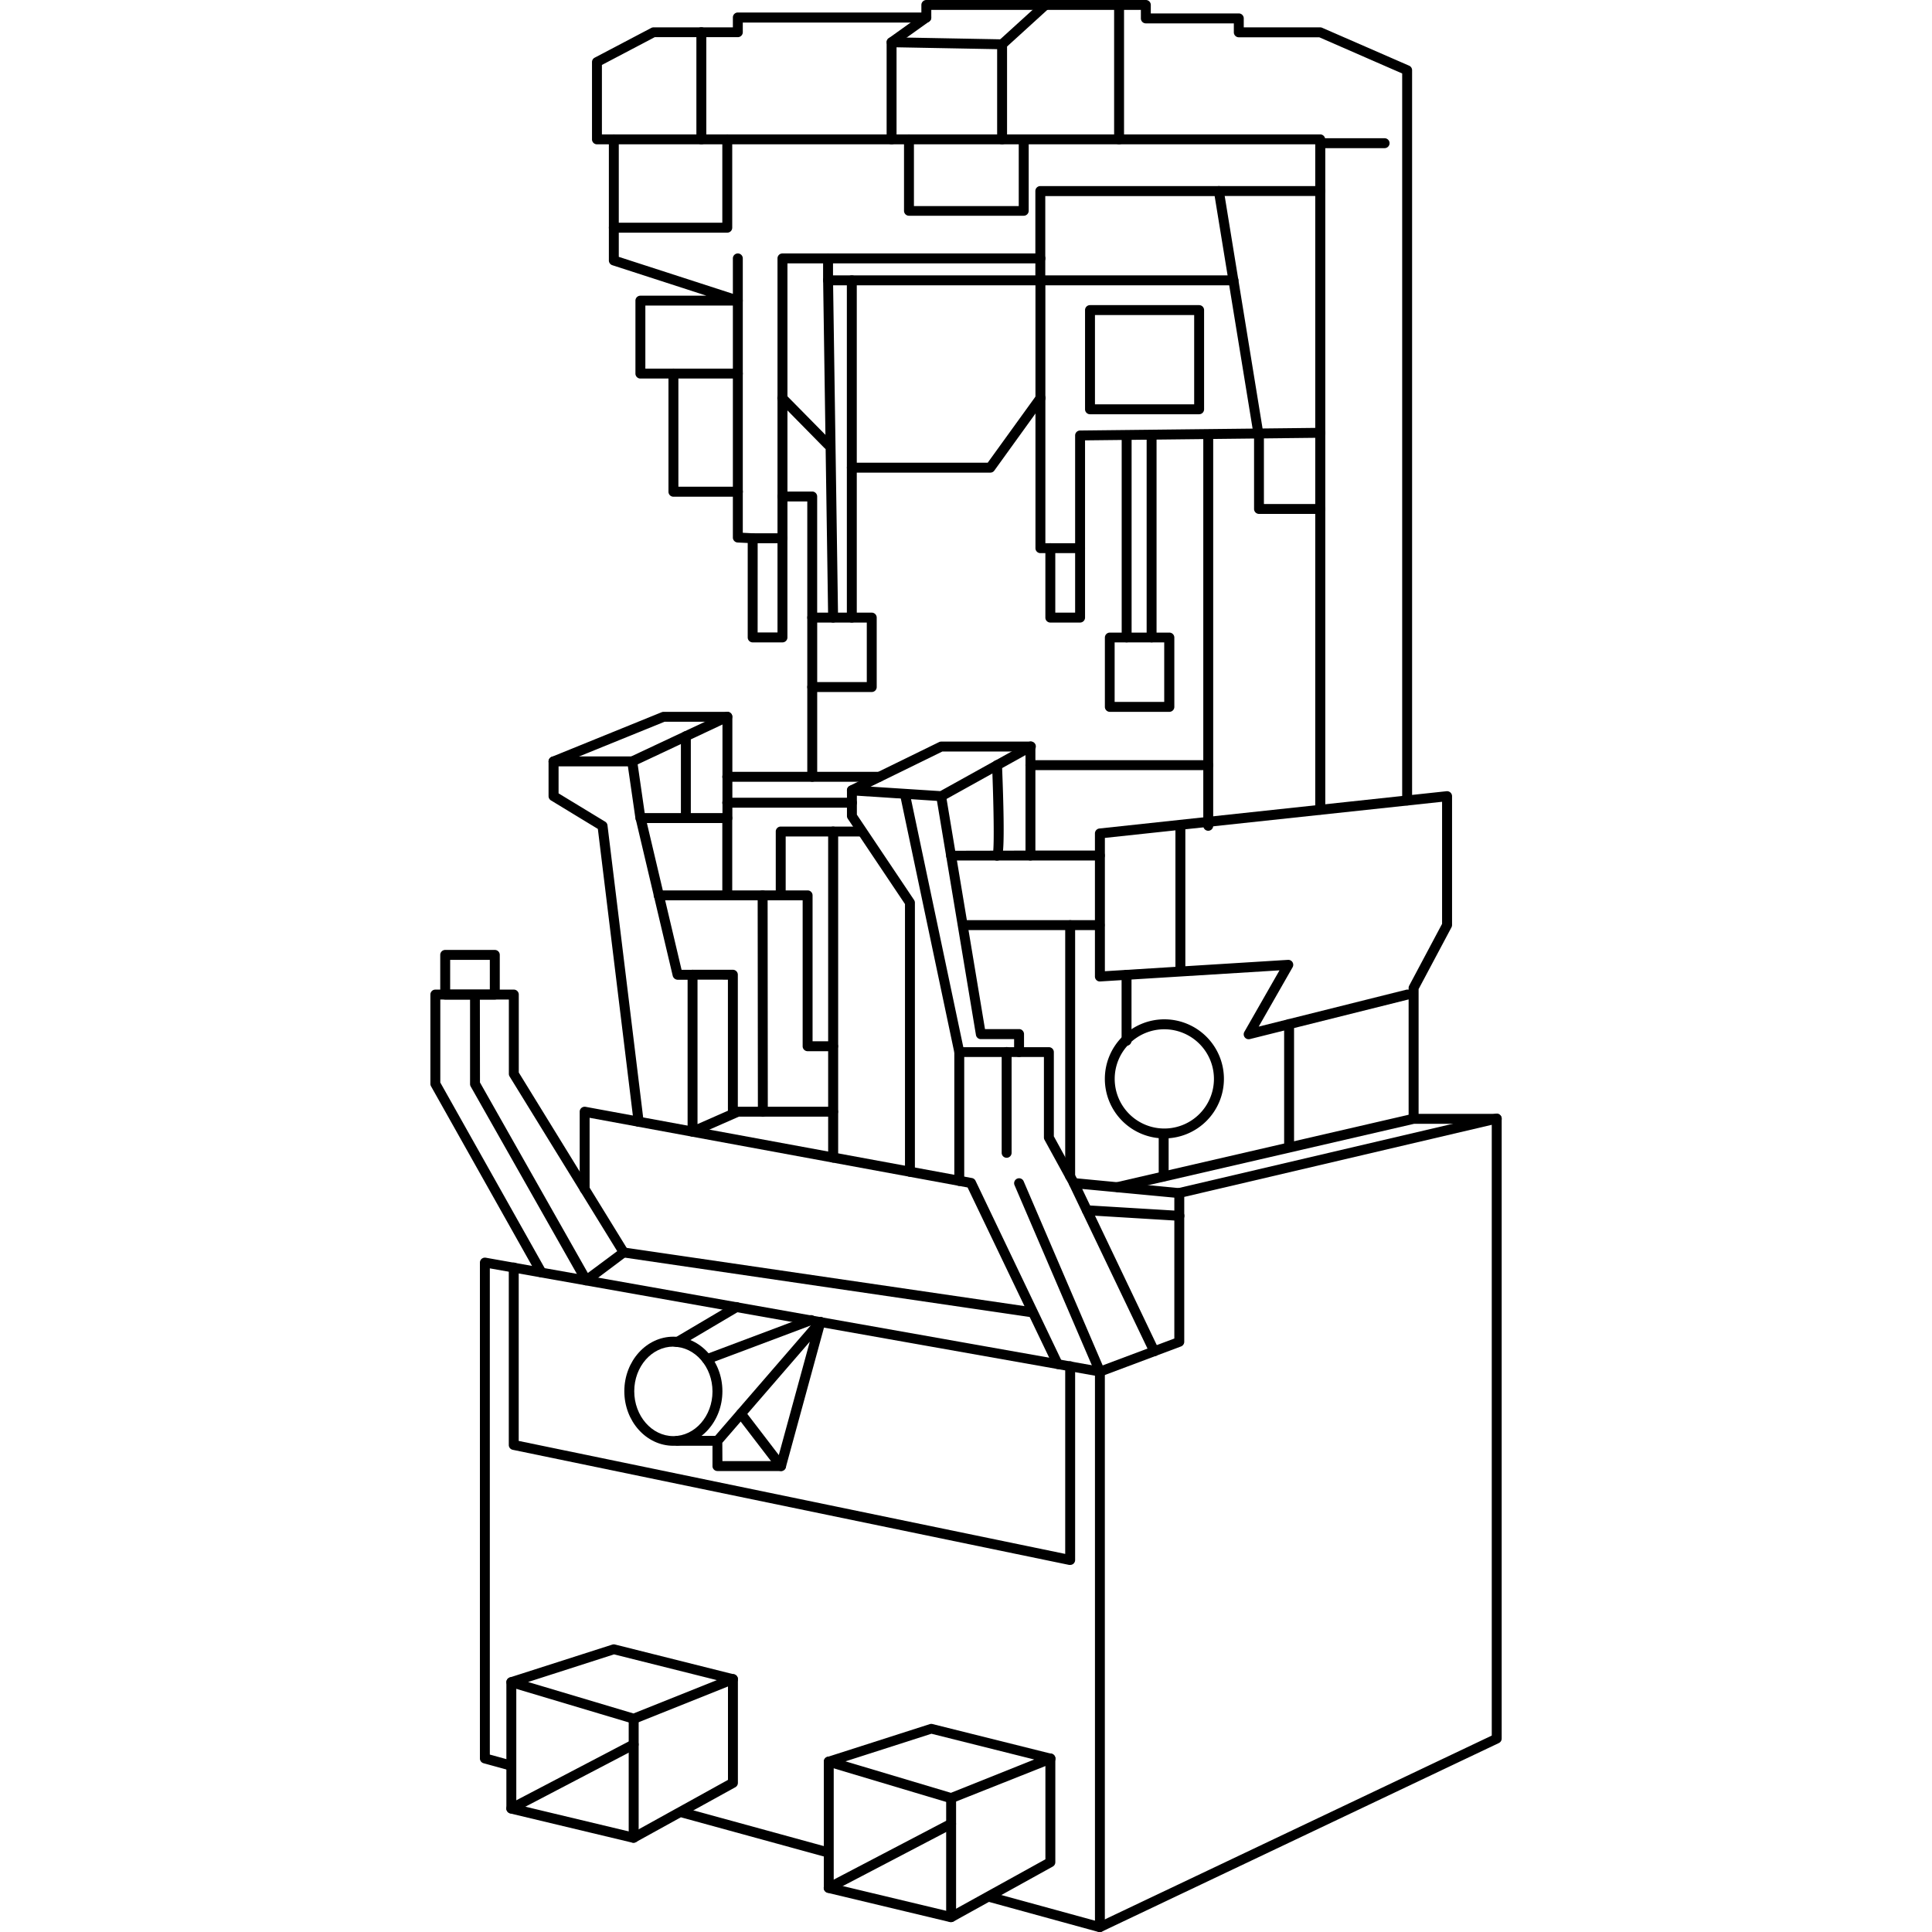 <svg xmlns="http://www.w3.org/2000/svg" viewBox="0 0 600 600"><g id="Capa_5" data-name="Capa 5"><path d="M363.16,221.07H344.67a1.54,1.54,0,0,1-1.54-1.54V198a1.54,1.54,0,0,1,1.54-1.54h18.49A1.54,1.54,0,0,1,364.7,198v21.57A1.54,1.54,0,0,1,363.16,221.07Zm-17-3.08h15.4V199.5h-15.4Z"/><path d="M270.73,214.91H252.25a1.54,1.54,0,0,1-1.54-1.54V191.8a1.54,1.54,0,0,1,1.54-1.54h18.48a1.54,1.54,0,0,1,1.54,1.54v21.57A1.54,1.54,0,0,1,270.73,214.91Zm-16.94-3.08h15.4V193.34h-15.4Z"/><path d="M243,199.5h-9.25a1.54,1.54,0,0,1-1.54-1.54v-30.8a1.53,1.53,0,0,1,1.54-1.54H243a1.53,1.53,0,0,1,1.54,1.54V198A1.54,1.54,0,0,1,243,199.5Zm-7.71-3.08h6.17V168.7H235.3Z"/><path d="M335.43,193.34h-9.24a1.53,1.53,0,0,1-1.54-1.54V170.24a1.53,1.53,0,0,1,1.54-1.54h9.24a1.54,1.54,0,0,1,1.54,1.54V191.8A1.54,1.54,0,0,1,335.43,193.34Zm-7.7-3.08h6.16V171.78h-6.16Z"/><path d="M357.64,199.5A1.54,1.54,0,0,1,356.1,198V135.2a1.54,1.54,0,0,1,3.08,0V198A1.54,1.54,0,0,1,357.64,199.5Z"/><path d="M349.89,199.5a1.54,1.54,0,0,1-1.54-1.54V135.9a1.54,1.54,0,0,1,3.08,0V198A1.54,1.54,0,0,1,349.89,199.5Z"/><path d="M326.19,171.78h-3.08a1.53,1.53,0,0,1-1.54-1.54V87.06a1.54,1.54,0,1,1,3.08,0V168.7h1.54a1.54,1.54,0,0,1,0,3.08Z"/><path d="M264.57,193.34A1.54,1.54,0,0,1,263,191.8V87.06a1.54,1.54,0,0,1,3.08,0V191.8A1.54,1.54,0,0,1,264.57,193.34Z"/><path d="M233.77,168.7h-.08l-4.62-.22a1.55,1.55,0,0,1-1.47-1.54V80.25a1.54,1.54,0,0,1,3.08,0v85.21l3.16.16a1.54,1.54,0,0,1-.07,3.08Z"/><path d="M243,168.7a1.53,1.53,0,0,1-1.54-1.54V80.25A1.53,1.53,0,0,1,243,78.71h14.16a1.54,1.54,0,0,1,1.54,1.54v6.81a1.54,1.54,0,1,1-3.08,0V81.79H244.55v85.37A1.54,1.54,0,0,1,243,168.7Z"/><path d="M252.25,193.34a1.54,1.54,0,0,1-1.54-1.54V155.73H243a1.54,1.54,0,0,1,0-3.08h9.24a1.54,1.54,0,0,1,1.54,1.54V191.8A1.54,1.54,0,0,1,252.25,193.34Z"/><path d="M252.25,242.78a1.54,1.54,0,0,1-1.54-1.54V213.37a1.54,1.54,0,0,1,3.08,0v27.87A1.54,1.54,0,0,1,252.25,242.78Z"/><path d="M229.14,154.26h-20a1.54,1.54,0,0,1-1.54-1.54V116a1.54,1.54,0,1,1,3.08,0v35.15h18.48a1.54,1.54,0,1,1,0,3.08Z"/><path d="M257.17,139.63a1.56,1.56,0,0,1-1.1-.46l-14.16-14.39a1.54,1.54,0,1,1,2.19-2.16L258.27,137a1.54,1.54,0,0,1-1.1,2.62Z"/><path d="M307.55,146.78h-43a1.54,1.54,0,0,1,0-3.08h42.19l15.1-20.9a1.54,1.54,0,1,1,2.49,1.8L308.8,146.14A1.53,1.53,0,0,1,307.55,146.78Z"/><path d="M335.43,171.78a1.54,1.54,0,0,1-1.54-1.54v-35a1.54,1.54,0,0,1,1.52-1.54l74.62-.83a1.61,1.61,0,0,1,1.55,1.53,1.53,1.53,0,0,1-1.52,1.55l-73.09.81v33.52A1.54,1.54,0,0,1,335.43,171.78Z"/><path d="M258.73,193.34a1.54,1.54,0,0,1-1.54-1.52L255.63,87.08a1.52,1.52,0,0,1,1.54-1.56h125.9a1.54,1.54,0,1,1,0,3.08H258.73l1.54,103.18a1.54,1.54,0,0,1-1.52,1.56Z"/><path d="M410,159.6H391a1.54,1.54,0,0,1-1.54-1.54V135.9l-12.24-75h-52.6V87.06a1.54,1.54,0,1,1-3.08,0V59.33a1.53,1.53,0,0,1,1.54-1.54h55.45a1.55,1.55,0,0,1,1.52,1.29l12.47,76.57,0,20.87H410a1.54,1.54,0,0,1,0,3.08Z"/><path d="M256.71,576.73a1.51,1.51,0,0,1-.41-.06l-44.43-12.18a1.54,1.54,0,1,1,.82-3l44.43,12.18a1.54,1.54,0,0,1-.41,3Z"/><path d="M341.59,600a1.92,1.92,0,0,1-.41,0l-33.88-9.3a1.53,1.53,0,0,1-1.08-1.89,1.55,1.55,0,0,1,1.89-1.08l33.34,9.14L463.28,539V349.32l-95.5,22.39v45a1.55,1.55,0,0,1-1,1.44l-24.65,9.24a1.49,1.49,0,0,1-.81.07l-189.2-33.56v151l6.37,1.75a1.54,1.54,0,0,1-.81,3l-7.5-2.06a1.54,1.54,0,0,1-1.14-1.48v-154a1.57,1.57,0,0,1,.55-1.18,1.61,1.61,0,0,1,1.26-.34l190.59,33.82,23.26-8.72V370.48a1.53,1.53,0,0,1,1.18-1.49l98.59-23.11a1.51,1.51,0,0,1,1.31.29,1.54,1.54,0,0,1,.58,1.21V539.93a1.54,1.54,0,0,1-.88,1.39L342.25,599.85A1.52,1.52,0,0,1,341.59,600Z"/><path d="M332.35,486a1.73,1.73,0,0,1-.32,0L159.24,450.25a1.52,1.52,0,0,1-1.23-1.5V393.64a1.54,1.54,0,0,1,3.08,0v53.85l169.72,35.09V424.3a1.54,1.54,0,1,1,3.08,0v60.17a1.55,1.55,0,0,1-.57,1.2A1.57,1.57,0,0,1,332.35,486Z"/><path d="M295.38,560a1.61,1.61,0,0,1-.44-.06l-38-11.36a1.54,1.54,0,0,1,0-2.94l31.85-10.21a1.5,1.5,0,0,1,.84,0l37,9.24a1.55,1.55,0,0,1,.2,2.93L296,559.84A1.6,1.6,0,0,1,295.38,560Zm-32.81-13,32.74,9.78,25.88-10.35-31.92-8Z"/><path d="M295.38,596.92a2.2,2.2,0,0,1-.36,0l-38-9.09a1.54,1.54,0,0,1-1.18-1.5V547.06a1.54,1.54,0,0,1,3.08,0v38l36.25,8.67,29.49-16.31V546.09a1.54,1.54,0,1,1,3.08,0v32.25a1.53,1.53,0,0,1-.8,1.34l-30.8,17.05A1.67,1.67,0,0,1,295.38,596.92Z"/><path d="M295.38,596.92a1.54,1.54,0,0,1-1.54-1.54v-37a1.54,1.54,0,0,1,3.08,0v37A1.54,1.54,0,0,1,295.38,596.92Z"/><path d="M257.37,587.83a1.54,1.54,0,0,1-.72-2.91l38-19.88a1.54,1.54,0,0,1,1.42,2.74l-38,19.87A1.53,1.53,0,0,1,257.37,587.83Z"/><path d="M196.8,535.3a1.74,1.74,0,0,1-.45-.06l-38-11.35a1.55,1.55,0,0,1,0-2.95l31.85-10.21a1.54,1.54,0,0,1,.85,0L228,520a1.55,1.55,0,0,1,1.16,1.39,1.53,1.53,0,0,1-1,1.53l-30.8,12.32A1.44,1.44,0,0,1,196.8,535.3ZM164,522.36l32.73,9.77,25.89-10.35-31.92-8Z"/><path d="M196.8,572.27a1.37,1.37,0,0,1-.36,0l-38-9.09a1.55,1.55,0,0,1-1.18-1.5V522.41a1.54,1.54,0,0,1,3.08,0v38l36.25,8.67,29.49-16.32V521.44a1.54,1.54,0,1,1,3.08,0v32.25a1.54,1.54,0,0,1-.79,1.35l-30.81,17A1.51,1.51,0,0,1,196.8,572.27Z"/><path d="M196.8,572.27a1.54,1.54,0,0,1-1.55-1.54v-37a1.55,1.55,0,0,1,3.09,0v37A1.54,1.54,0,0,1,196.8,572.27Z"/><path d="M158.78,563.18a1.54,1.54,0,0,1-.71-2.9l38-19.88a1.54,1.54,0,1,1,1.43,2.73L159.5,563A1.69,1.69,0,0,1,158.78,563.18Z"/><path d="M182.06,399.17a1.73,1.73,0,0,1-.32,0,1.53,1.53,0,0,1-1-.75l-34.56-61a1.53,1.53,0,0,1-.2-.75V310.41h-9.24v25.78l32.74,58.22a1.54,1.54,0,0,1-2.69,1.51l-32.93-58.57a1.53,1.53,0,0,1-.2-.75V308.87a1.54,1.54,0,0,1,1.54-1.54h24.37a1.54,1.54,0,0,1,1.54,1.54v24.21L195,388.16a1.56,1.56,0,0,1-.4,2L183,398.87A1.53,1.53,0,0,1,182.06,399.17Zm-33-63,33.5,59.17,9.12-6.78-33.42-54.25a1.58,1.58,0,0,1-.23-.81V310.41h-9Z"/><path d="M320,409h-.23L193.49,390.49a1.54,1.54,0,0,1-1.3-1.74,1.55,1.55,0,0,1,1.75-1.31l126.31,18.49A1.54,1.54,0,0,1,320,409Z"/><path d="M209.12,449c-8.4,0-15.23-7.6-15.23-16.94s6.83-16.94,15.23-16.94,15.23,7.6,15.23,16.94S217.52,449,209.12,449Zm0-30.8c-6.7,0-12.15,6.21-12.15,13.86S202.42,446,209.12,446s12.15-6.22,12.15-13.86S215.82,418.24,209.12,418.24Z"/><path d="M210.38,418.31a1.54,1.54,0,0,1-.78-2.87l18.34-10.85a1.54,1.54,0,0,1,1.57,2.65l-18.34,10.85A1.52,1.52,0,0,1,210.38,418.31Z"/><path d="M219.55,423.67a1.55,1.55,0,0,1-1.44-1,1.53,1.53,0,0,1,.9-2l32.25-12.12a1.54,1.54,0,1,1,1.08,2.88l-32.25,12.12A1.44,1.44,0,0,1,219.55,423.67Z"/><path d="M242.56,456.84H222.81a1.53,1.53,0,0,1-1.54-1.54V449H210.38a1.54,1.54,0,1,1,0-3.08h11.73l31.52-36.43a1.54,1.54,0,0,1,2.65,1.41l-12.23,44.77A1.55,1.55,0,0,1,242.56,456.84Zm-18.21-3.08h17l10.14-37.09-27.17,31.41Z"/><path d="M242.56,456.84a1.51,1.51,0,0,1-1.22-.6L228.89,440a1.54,1.54,0,0,1,2.45-1.87l12.44,16.25a1.53,1.53,0,0,1-1.22,2.47Z"/><path d="M341.59,600a1.54,1.54,0,0,1-1.54-1.54V426.25l-25-58.24a1.54,1.54,0,0,1,2.83-1.21L343,425.33a1.58,1.58,0,0,1,.12.61V598.46A1.54,1.54,0,0,1,341.59,600Z"/><path d="M358.46,421.15a1.53,1.53,0,0,1-1.39-.87l-25-52.21a1.54,1.54,0,0,1,.13-1.55,1.58,1.58,0,0,1,1.41-.65L366.38,369a1.54,1.54,0,0,1-.29,3.07l-30-2.83L359.85,419a1.54,1.54,0,0,1-.73,2.05A1.41,1.41,0,0,1,358.46,421.15Z"/><path d="M328.49,425.16a1.56,1.56,0,0,1-1.39-.88l-26.61-55.5L183.11,347.14v22.11a1.54,1.54,0,0,1-3.08,0v-24a1.53,1.53,0,0,1,.55-1.18,1.58,1.58,0,0,1,1.27-.34l120,22.12a1.53,1.53,0,0,1,1.11.85L329.88,423a1.55,1.55,0,0,1-.72,2.06A1.59,1.59,0,0,1,328.49,425.16Z"/><path d="M366.24,379.13h-.1l-28.7-1.74a1.54,1.54,0,0,1-1.45-1.63,1.48,1.48,0,0,1,1.63-1.44l28.71,1.73a1.54,1.54,0,0,1-.09,3.08Z"/><path d="M346.9,370.2a1.54,1.54,0,0,1-.35-3l92.13-21.28a1.39,1.39,0,0,1,.35,0h25.79a1.54,1.54,0,1,1,0,3.08H439.2l-92,21.25A2,2,0,0,1,346.9,370.2Z"/><path d="M439,348.92a1.54,1.54,0,0,1-1.54-1.54v-37h0l-49.3,12.32a1.54,1.54,0,0,1-1.71-2.26l10.91-19.09-55.68,3.45a1.48,1.48,0,0,1-1.16-.41,1.54,1.54,0,0,1-.48-1.12V258.83a1.55,1.55,0,0,1,1.37-1.53l107.83-11.58a1.56,1.56,0,0,1,1.71,1.54v40a1.64,1.64,0,0,1-.18.73l-10.21,19.19v40.16A1.54,1.54,0,0,1,439,348.92Zm-38.91-50.83a1.54,1.54,0,0,1,1.34,2.3l-10.53,18.43,45.79-11.45a1.54,1.54,0,0,1,.77,0v-.55a1.51,1.51,0,0,1,.18-.72l10.21-19.19V249L343.13,260.22v41.4l56.9-3.53Z"/><path d="M400.34,357.86a1.54,1.54,0,0,1-1.54-1.54V318.06a1.54,1.54,0,1,1,3.08,0v38.26A1.54,1.54,0,0,1,400.34,357.86Z"/><path d="M333.49,368.94a1.52,1.52,0,0,1-1.35-.8L324.39,354a1.46,1.46,0,0,1-.19-.74v-25H299.45v38.49a1.54,1.54,0,1,1-3.08,0v-40a1.54,1.54,0,0,1,1.54-1.54h27.83a1.54,1.54,0,0,1,1.54,1.54v26.15l7.56,13.8a1.53,1.53,0,0,1-.61,2.09A1.51,1.51,0,0,1,333.49,368.94Z"/><path d="M312.62,359.56a1.54,1.54,0,0,1-1.54-1.54V326.71a1.54,1.54,0,0,1,3.08,0V358A1.54,1.54,0,0,1,312.62,359.56Z"/><path d="M332.35,366.86a1.54,1.54,0,0,1-1.54-1.54v-78a1.54,1.54,0,1,1,3.08,0v78A1.54,1.54,0,0,1,332.35,366.86Z"/><path d="M349.86,324.77a1.54,1.54,0,0,1-1.54-1.54V302.74a1.54,1.54,0,1,1,3.08,0v20.49A1.54,1.54,0,0,1,349.86,324.77Z"/><path d="M361.39,366.86a1.53,1.53,0,0,1-1.54-1.54V353.25a1.54,1.54,0,1,1,3.08,0v12.07A1.54,1.54,0,0,1,361.39,366.86Z"/><path d="M361.61,353.54a18.49,18.49,0,1,1,18.49-18.48A18.5,18.5,0,0,1,361.61,353.54Zm0-33.89A15.41,15.41,0,1,0,377,335.06,15.42,15.42,0,0,0,361.61,319.65Z"/><path d="M258.73,361.05a1.54,1.54,0,0,1-1.54-1.54V258.24a1.53,1.53,0,0,1,1.54-1.54h8.57a1.54,1.54,0,1,1,0,3.08h-7v99.73A1.54,1.54,0,0,1,258.73,361.05Z"/><path d="M282.59,365.45a1.54,1.54,0,0,1-1.54-1.54V280.77l-17.76-26.5a1.52,1.52,0,0,1-.26-.85v-8a1.56,1.56,0,0,1,.86-1.39l27.73-13.56a1.58,1.58,0,0,1,.68-.16H320a1.54,1.54,0,0,1,1.55,1.54v33.84a1.54,1.54,0,0,1-1.54,1.54l-22.83,0,8.72,52.37,10.57,0a1.39,1.39,0,0,1,1.09.45,1.55,1.55,0,0,1,.46,1.09v5.57a1.54,1.54,0,1,1-3.08,0v-4l-10.33,0h0a1.54,1.54,0,0,1-1.52-1.28L293.86,266a1.51,1.51,0,0,1,.34-1.24,1.53,1.53,0,0,1,1.18-.55l23.1-.05V233.39H292.66l-26.55,13V253l17.76,26.49a1.53,1.53,0,0,1,.26.86v83.61A1.53,1.53,0,0,1,282.59,365.45Z"/><path d="M292.3,248.8h-.1L264.47,247a1.54,1.54,0,0,1-1.44-1.64,1.56,1.56,0,0,1,1.64-1.43L292,245.69l27.33-15.18a1.54,1.54,0,1,1,1.49,2.69l-27.72,15.4A1.53,1.53,0,0,1,292.3,248.8Z"/><path d="M295.38,267.28a1.54,1.54,0,0,1-1.52-1.29l-3.08-18.48a1.54,1.54,0,0,1,3-.51l3.08,18.49a1.54,1.54,0,0,1-1.27,1.77Z"/><path d="M297.91,328.25A1.56,1.56,0,0,1,296.4,327l-16.9-80.21a1.54,1.54,0,0,1,3-.63l16.91,80.2a1.54,1.54,0,0,1-1.19,1.82A1.22,1.22,0,0,1,297.91,328.25Z"/><path d="M341.59,288.85H299a1.55,1.55,0,0,1,0-3.09h42.62a1.55,1.55,0,0,1,0,3.09Z"/><path d="M341.59,267.23H320a1.54,1.54,0,1,1,0-3.08h21.57a1.54,1.54,0,0,1,0,3.08Z"/><path d="M215.08,353a1.5,1.5,0,0,1-.84-.25,1.55,1.55,0,0,1-.7-1.29V302.71a1.54,1.54,0,0,1,1.54-1.54H227.6a1.54,1.54,0,0,1,1.54,1.54v41h29.59a1.54,1.54,0,0,1,0,3.08H229.47l-13.77,6.05A1.5,1.5,0,0,1,215.08,353Zm1.54-48.76v44.86l9.44-4.15V304.25Z"/><path d="M198.32,349.92a1.53,1.53,0,0,1-1.52-1.35l-11.13-91.14-14.57-8.86a1.54,1.54,0,0,1-.74-1.31V236.47a1.56,1.56,0,0,1,1-1.43l34.14-13.86a1.62,1.62,0,0,1,.58-.11h19.82a1.53,1.53,0,0,1,1.54,1.54v31.45a1.53,1.53,0,0,1-1.54,1.54h-25l10.77,45.59,3.47,0h0a1.54,1.54,0,0,1,0,3.08l-4.7,0a1.64,1.64,0,0,1-1.51-1.18l-11.5-48.68a1.54,1.54,0,0,1,.29-1.31,1.56,1.56,0,0,1,1.21-.59h25.44V224.15h-18l-32.9,13.36v8.88l14.47,8.79a1.53,1.53,0,0,1,.72,1.13l11.22,91.88a1.53,1.53,0,0,1-1.34,1.72Z"/><path d="M236.91,346.83a1.54,1.54,0,0,1-1.54-1.54l-.07-67.23a1.54,1.54,0,0,1,1.54-1.54h0a1.56,1.56,0,0,1,1.55,1.54l.06,67.23a1.54,1.54,0,0,1-1.54,1.54Z"/><path d="M273.1,242.78H225.86a1.54,1.54,0,0,1,0-3.08H273.1a1.54,1.54,0,0,1,0,3.08Z"/><path d="M264.57,250.83H225.86a1.54,1.54,0,0,1,0-3.08h38.71a1.54,1.54,0,1,1,0,3.08Z"/><path d="M198.88,255.6a1.54,1.54,0,0,1-1.52-1.32L195,238H171.9a1.54,1.54,0,0,1,0-3.08h24.45a1.54,1.54,0,0,1,1.52,1.32l2.54,17.59a1.55,1.55,0,0,1-1.31,1.75Z"/><path d="M196.35,238a1.54,1.54,0,0,1-.66-2.93l29.52-13.87a1.54,1.54,0,1,1,1.31,2.79L197,237.87A1.49,1.49,0,0,1,196.35,238Z"/><path d="M213,255.6a1.54,1.54,0,0,1-1.54-1.54V228.63a1.54,1.54,0,0,1,3.08,0v25.43A1.53,1.53,0,0,1,213,255.6Z"/><path d="M309.64,267.28a1.54,1.54,0,0,1-1.54-1.54,1.52,1.52,0,0,1,.28-.89c.43-2.26.2-15.36-.28-27.17a1.55,1.55,0,0,1,1.48-1.6,1.52,1.52,0,0,1,1.6,1.48c1.12,27.67.16,28.67-.36,29.21A1.7,1.7,0,0,1,309.64,267.28Z"/><path d="M258.73,326.46h-7.92a1.54,1.54,0,0,1-1.54-1.54V279.6H204.55a1.54,1.54,0,0,1,0-3.08h46.26a1.54,1.54,0,0,1,1.54,1.54v45.32h6.38a1.54,1.54,0,0,1,0,3.08Z"/><path d="M225.86,279.6a1.54,1.54,0,0,1-1.54-1.54v-24a1.54,1.54,0,1,1,3.08,0v24A1.53,1.53,0,0,1,225.86,279.6Z"/><path d="M242.46,279.6a1.54,1.54,0,0,1-1.54-1.54V258.24a1.53,1.53,0,0,1,1.54-1.54h16.27a1.54,1.54,0,0,1,0,3.08H244v18.28A1.54,1.54,0,0,1,242.46,279.6Z"/><path d="M375.23,239.16H320a1.54,1.54,0,1,1,0-3.08h55.21a1.54,1.54,0,0,1,0,3.08Z"/><path d="M375.23,258a1.54,1.54,0,0,1-1.54-1.54V135.9a1.54,1.54,0,1,1,3.08,0V256.5A1.54,1.54,0,0,1,375.23,258Z"/><path d="M410,253a1.54,1.54,0,0,1-1.54-1.54v-207A1.54,1.54,0,0,1,410,42.93h20a1.54,1.54,0,1,1,0,3.08H411.58V251.48A1.54,1.54,0,0,1,410,253Z"/><path d="M437,250.13a1.54,1.54,0,0,1-1.54-1.54V22.82L409.72,11.58h-25A1.54,1.54,0,0,1,383.18,10V7.26H355.85a1.54,1.54,0,0,1-1.54-1.55V3.08H289.22V5.42A1.54,1.54,0,0,1,287.68,7h-57V10a1.54,1.54,0,0,1-1.54,1.54h-25.8l-16.41,8.63V41.74h3.7a1.53,1.53,0,0,1,1.54,1.54V79.77L229.62,91.9a1.54,1.54,0,0,1-.48,3H200.42v19.58h28.72a1.54,1.54,0,1,1,0,3.08H198.88a1.54,1.54,0,0,1-1.54-1.54V93.37a1.54,1.54,0,0,1,1.54-1.54h20.51l-29.23-9.47a1.54,1.54,0,0,1-1.07-1.46V44.82h-3.7a1.54,1.54,0,0,1-1.54-1.54v-24a1.54,1.54,0,0,1,.82-1.36l17.57-9.24A1.51,1.51,0,0,1,203,8.5H227.6V5.42a1.54,1.54,0,0,1,1.54-1.54h57V1.54A1.54,1.54,0,0,1,287.68,0h68.17a1.54,1.54,0,0,1,1.54,1.54V4.17h27.33a1.54,1.54,0,0,1,1.54,1.54V8.5H410a1.5,1.5,0,0,1,.62.13l27,11.77a1.54,1.54,0,0,1,.92,1.41V248.59A1.54,1.54,0,0,1,437,250.13Z"/><path d="M410,60.87H378.56a1.54,1.54,0,0,1,0-3.08H410a1.54,1.54,0,0,1,0,3.08Z"/><path d="M323.11,81.79H257.17a1.54,1.54,0,0,1,0-3.08h65.94a1.54,1.54,0,0,1,0,3.08Z"/><path d="M410,44.82H190.63a1.54,1.54,0,1,1,0-3.08H410a1.54,1.54,0,0,1,0,3.08Z"/><path d="M217.81,44.82a1.54,1.54,0,0,1-1.54-1.54V10a1.54,1.54,0,1,1,3.08,0V43.28A1.53,1.53,0,0,1,217.81,44.82Z"/><path d="M276.89,44.82a1.54,1.54,0,0,1-1.54-1.54V13.12a1.51,1.51,0,0,1,.65-1.25l10.78-7.71a1.54,1.54,0,0,1,1.79,2.51l-10.14,7.24V43.28A1.53,1.53,0,0,1,276.89,44.82Z"/><path d="M311.21,44.82a1.54,1.54,0,0,1-1.54-1.54V13.76a1.56,1.56,0,0,1,.5-1.14L323.61.4a1.56,1.56,0,0,1,2.18.1,1.55,1.55,0,0,1-.11,2.18L312.75,14.45V43.28A1.54,1.54,0,0,1,311.21,44.82Z"/><path d="M347.5,44.82A1.54,1.54,0,0,1,346,43.28V1.54a1.54,1.54,0,1,1,3.08,0V43.28A1.54,1.54,0,0,1,347.5,44.82Z"/><path d="M311.21,15.3h0l-34.31-.64a1.55,1.55,0,0,1-1.52-1.57,1.5,1.5,0,0,1,1.57-1.51l34.32.64a1.54,1.54,0,0,1,0,3.08Z"/><path d="M225.86,72.25H190.63a1.54,1.54,0,1,1,0-3.08h33.69V43.28a1.54,1.54,0,1,1,3.08,0V70.71A1.53,1.53,0,0,1,225.86,72.25Z"/><path d="M317.92,67H282.29a1.53,1.53,0,0,1-1.54-1.54V43.28a1.54,1.54,0,1,1,3.08,0V64h32.55V43.28a1.55,1.55,0,0,1,3.09,0V65.49A1.54,1.54,0,0,1,317.92,67Z"/><path d="M372.4,128.65H338.51a1.54,1.54,0,0,1-1.54-1.54V96.3a1.54,1.54,0,0,1,1.54-1.54H372.4a1.54,1.54,0,0,1,1.54,1.54v30.81A1.54,1.54,0,0,1,372.4,128.65Zm-32.35-3.08h30.81V97.84H340.05Z"/><path d="M366.58,303a1.53,1.53,0,0,1-1.54-1.54v-45a1.54,1.54,0,0,1,3.08,0v45A1.54,1.54,0,0,1,366.58,303Z"/><path d="M153.66,310.41h-15.4a1.54,1.54,0,0,1-1.54-1.54V296.55a1.54,1.54,0,0,1,1.54-1.54h15.4a1.54,1.54,0,0,1,1.55,1.54v12.32A1.54,1.54,0,0,1,153.66,310.41Zm-13.86-3.08h12.32v-9.24H139.8Z"/></g></svg>